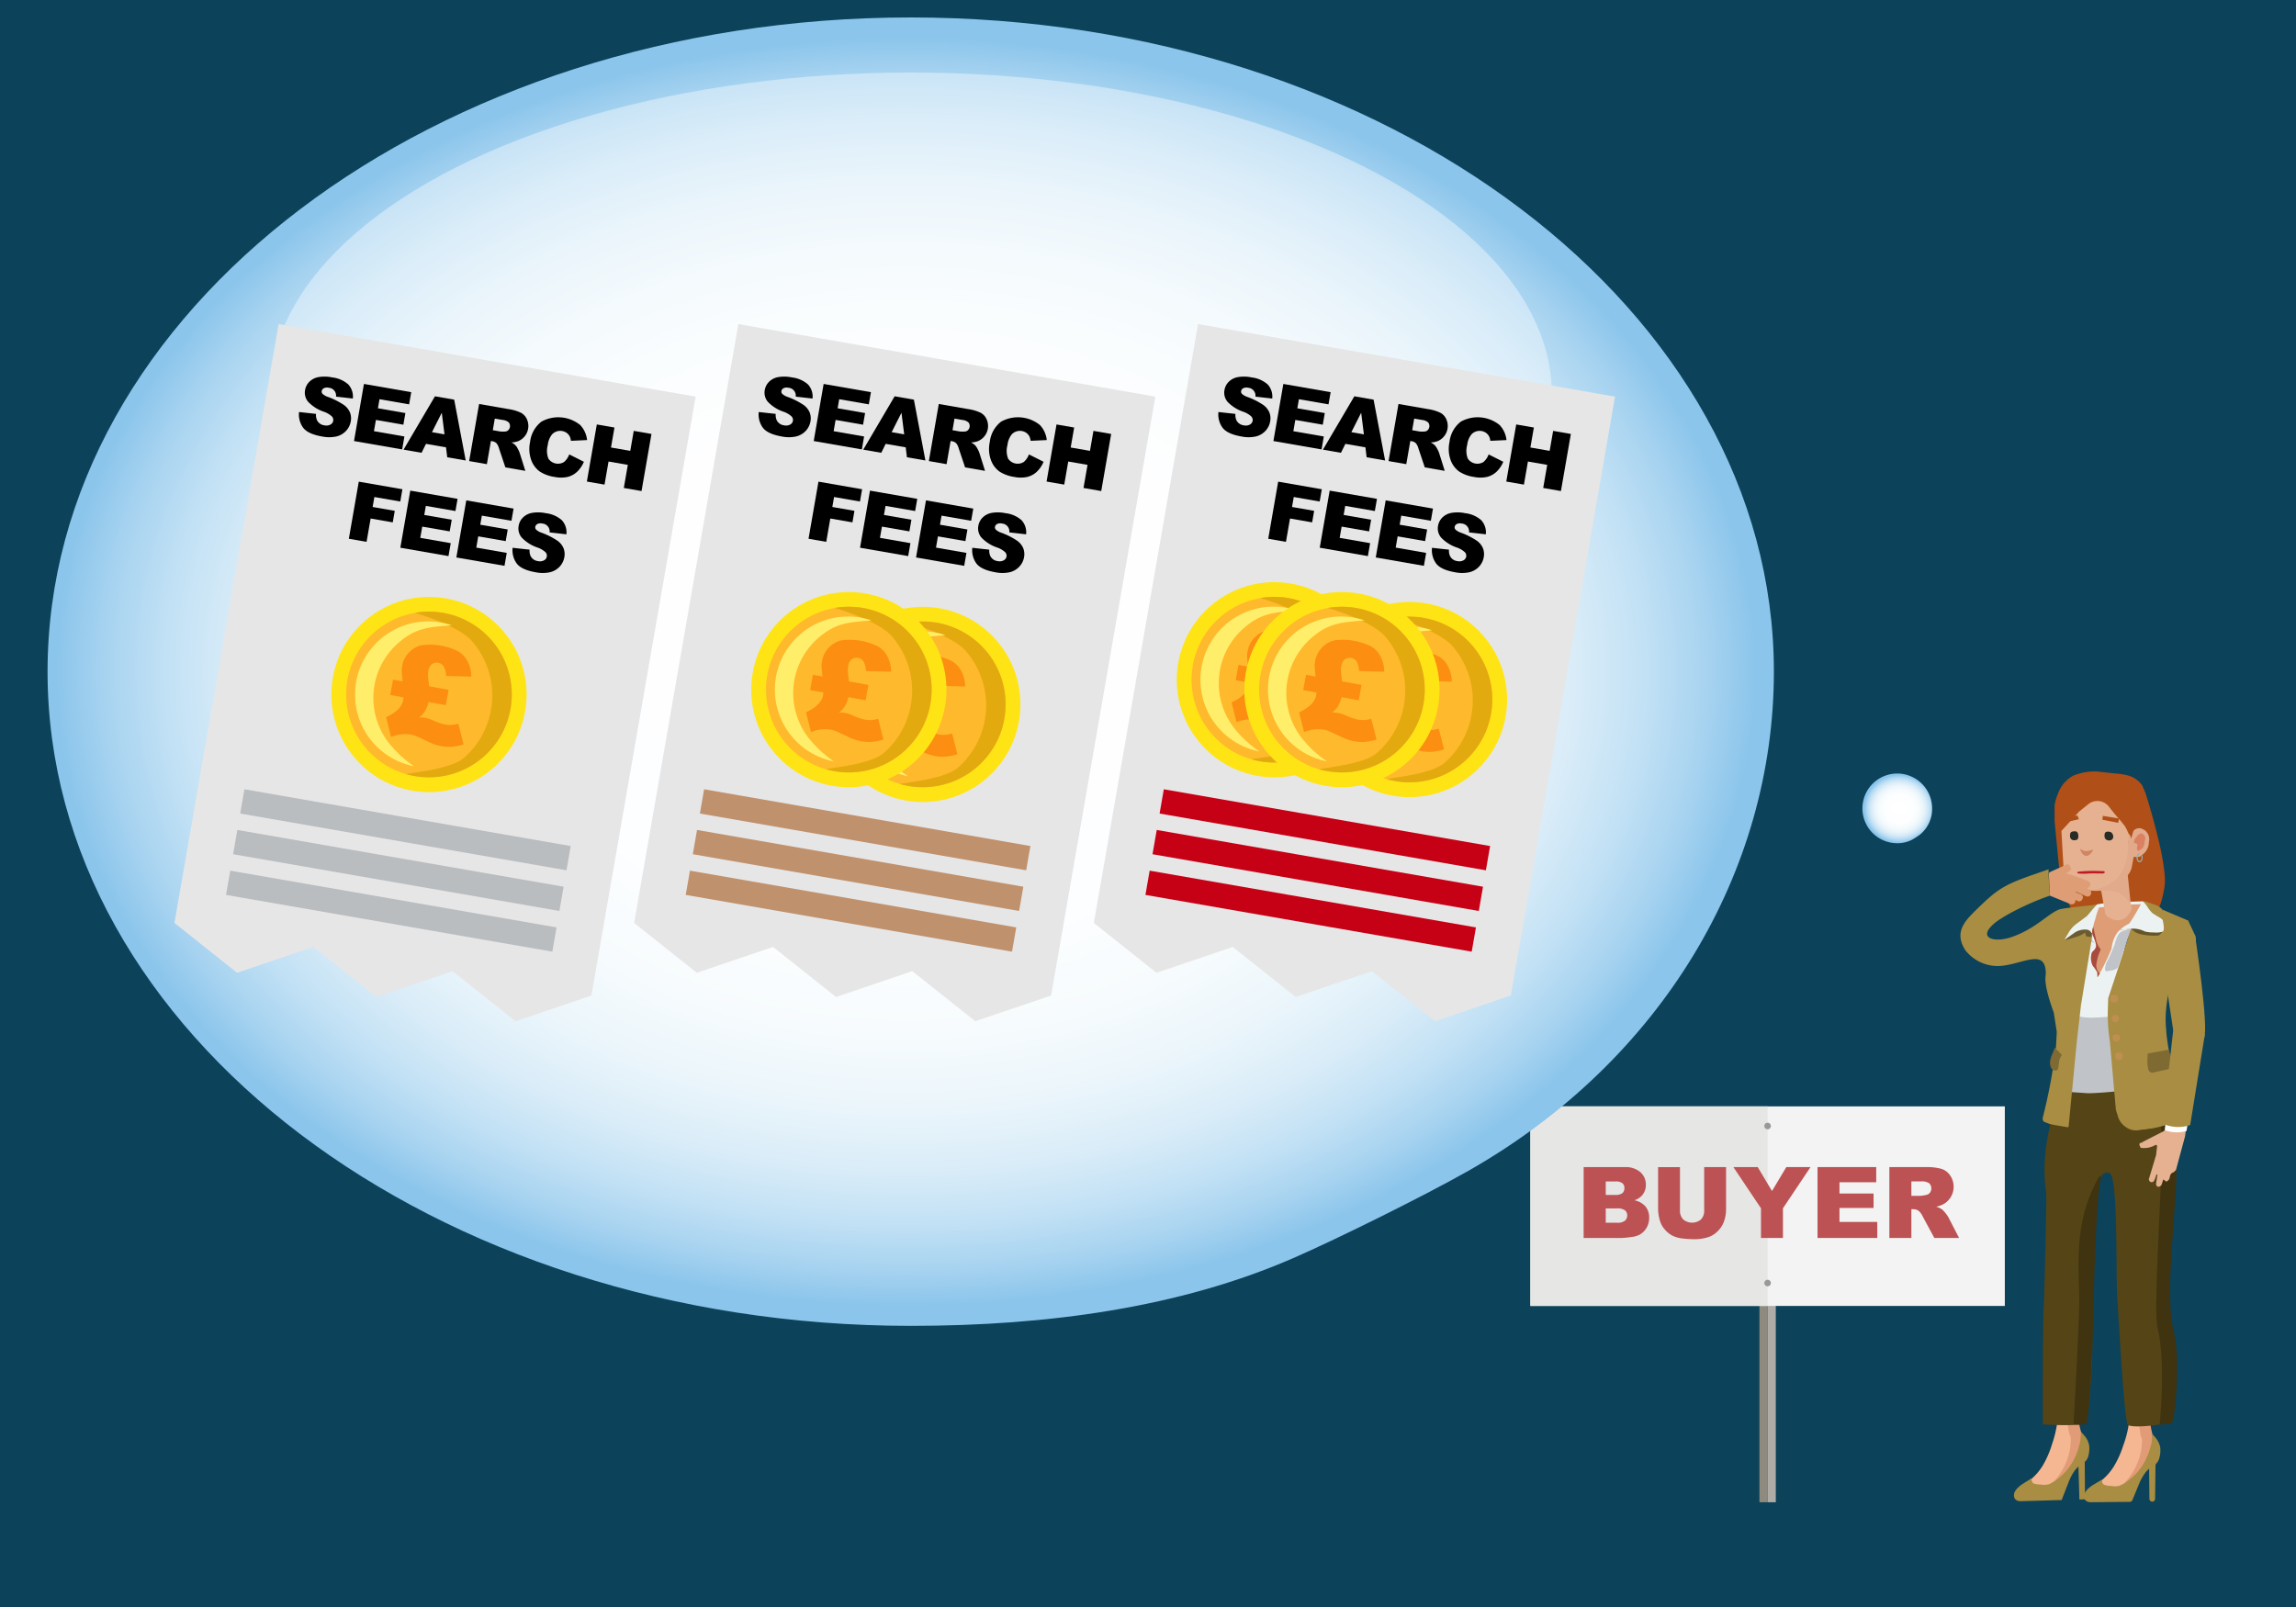 <?xml version="1.0" encoding="UTF-8"?>
<svg xmlns="http://www.w3.org/2000/svg" xmlns:xlink="http://www.w3.org/1999/xlink" width="500" height="350" viewBox="0 0 500 350">
  <defs>
    <style>.cls-1{fill:#0c425a;}.cls-2{fill:#8f8a80;}.cls-3{fill:#afaca8;}.cls-4{fill:#f3f3f3;}.cls-5{fill:#e6e6e5;}.cls-6{fill:#989898;}.cls-7{fill:#bc5253;}.cls-8{fill:#f4b792;}.cls-9{fill:#e19b77;}.cls-10{fill:#a88d43;}.cls-11{fill:#b04f17;}.cls-12{fill:#ecf2f2;}.cls-13{fill:#c0c4c8;}.cls-14{fill:#544416;}.cls-15,.cls-17,.cls-32{opacity:0.4;}.cls-16{fill:#0d0e16;}.cls-18{fill:#de9d75;}.cls-19{fill:#a74b3f;}.cls-20{fill:#7e6a32;}.cls-21{fill:#bf8f51;}.cls-22{fill:#e5b191;}.cls-23{fill:#e1aa8a;}.cls-24{fill:#db8061;}.cls-25{fill:#d08564;}.cls-26{fill:#272c26;}.cls-27{fill:#3f3310;}.cls-28,.cls-32{fill:#fff;}.cls-29{fill:#91b6b8;}.cls-30{fill:#bd1b25;}.cls-31{fill:url(#radial-gradient);}.cls-33{fill:#e6e6e6;}.cls-34{fill:#ffe415;}.cls-35{fill:#ffb92c;}.cls-36{fill:#e3aa0f;}.cls-37{fill:#ffee6a;}.cls-38{fill:#fc8e11;}.cls-39{fill:#b9bdc0;}.cls-40{fill:#c0916d;}.cls-41{fill:#c70115;}.cls-42{fill:url(#radial-gradient-2);}</style>
    <radialGradient id="radial-gradient" cx="-5642.752" cy="-48.45" r="220.706" gradientTransform="matrix(-0.839, 0, 0, 0.626, -4537.062, 176.625)" gradientUnits="userSpaceOnUse">
      <stop offset="0" stop-color="#fff"></stop>
      <stop offset="0.415" stop-color="#fdfeff"></stop>
      <stop offset="0.576" stop-color="#f6fbfd"></stop>
      <stop offset="0.692" stop-color="#eaf5fb"></stop>
      <stop offset="0.787" stop-color="#d9ecf8"></stop>
      <stop offset="0.87" stop-color="#c2e1f5"></stop>
      <stop offset="0.942" stop-color="#a7d3f0"></stop>
      <stop offset="1" stop-color="#8bc5eb"></stop>
    </radialGradient>
    <radialGradient id="radial-gradient-2" cx="-4592.345" cy="176.062" r="10.128" gradientTransform="matrix(-0.753, 0, 0, 0.727, -3044.456, 48.132)" xlink:href="#radial-gradient"></radialGradient>
  </defs>
  <g id="back">
    <rect class="cls-1" x="-5" y="-5" width="510" height="360"></rect>
  </g>
  <g id="Layer_1" data-name="Layer 1">
    <polygon class="cls-2" points="383.151 266.262 383.151 268.756 383.151 327.184 384.931 327.184 384.931 266.262 383.151 266.262"></polygon>
    <polygon class="cls-3" points="384.934 266.262 384.934 268.756 384.934 327.184 386.717 327.184 386.717 266.262 384.934 266.262"></polygon>
    <rect class="cls-4" x="333.273" y="240.965" width="103.317" height="43.466"></rect>
    <rect class="cls-5" x="333.273" y="240.965" width="51.658" height="43.466"></rect>
    <path class="cls-6" d="M384.931,244.528a.712.712,0,1,1-.714.714.713.713,0,0,1,.714-.714"></path>
    <path class="cls-6" d="M384.931,278.731a.711.711,0,1,1-.714.714.713.713,0,0,1,.714-.714"></path>
    <path class="cls-7" d="M344.871,254.192h8.93a4.87,4.87,0,0,1,3.427,1.105,3.581,3.581,0,0,1,1.195,2.738,3.454,3.454,0,0,1-.853,2.348,3.808,3.808,0,0,1-1.664,1.032,4.32,4.32,0,0,1,2.448,1.374,3.78,3.78,0,0,1,.784,2.448,4.209,4.209,0,0,1-.558,2.158,4.116,4.116,0,0,1-1.527,1.517,5.026,5.026,0,0,1-1.81.505,20.882,20.882,0,0,1-2.138.211h-8.234Zm4.812,6.055h2.074a2.377,2.377,0,0,0,1.553-.385,1.4,1.4,0,0,0,.438-1.11,1.32,1.32,0,0,0-.438-1.053,2.344,2.344,0,0,0-1.521-.379h-2.106Zm0,6.065h2.432a2.676,2.676,0,0,0,1.737-.438,1.473,1.473,0,0,0,.506-1.174,1.362,1.362,0,0,0-.5-1.101,2.796,2.796,0,0,0-1.753-.416h-2.422Z"></path>
    <path class="cls-7" d="M371.122,254.192h4.759V263.39a7.752,7.752,0,0,1-.426,2.583,5.593,5.593,0,0,1-1.338,2.126,5.348,5.348,0,0,1-1.911,1.278,9.619,9.619,0,0,1-3.338.516,20.956,20.956,0,0,1-2.458-.158,6.432,6.432,0,0,1-2.228-.626,5.586,5.586,0,0,1-1.638-1.331,4.899,4.899,0,0,1-1.016-1.778,9.22,9.22,0,0,1-.442-2.609v-9.197h4.76v9.416a2.689,2.689,0,0,0,.7,1.973,3.016,3.016,0,0,0,3.875.011,2.683,2.683,0,0,0,.7-1.983Z"></path>
    <path class="cls-7" d="M377.481,254.192h5.298l3.11,5.208,3.116-5.208h5.269l-6.002,8.972v6.465h-4.78v-6.465Z"></path>
    <path class="cls-7" d="M395.803,254.192H408.585v3.296h-8.002v2.453h7.423V263.09H400.583v3.043h8.233v3.496H395.803Z"></path>
    <path class="cls-7" d="M411.449,269.629V254.192h7.95a11.577,11.577,0,0,1,3.38.379,3.601,3.601,0,0,1,1.885,1.406,4.357,4.357,0,0,1-1.339,6.228,5.749,5.749,0,0,1-1.675.611,4.729,4.729,0,0,1,1.241.569,4.78,4.78,0,0,1,.764.812,6.059,6.059,0,0,1,.668.959l2.31,4.473h-5.39l-2.55-4.717a3.582,3.582,0,0,0-.863-1.19,2.003,2.003,0,0,0-1.169-.357H416.24v6.265Zm4.791-9.182h2.011a7.172,7.172,0,0,0,1.264-.211,1.258,1.258,0,0,0,.774-.484,1.565,1.565,0,0,0-.174-2.043,2.869,2.869,0,0,0-1.779-.399H416.24Z"></path>
    <g id="Symbol_1_Newczasjhcczz22_0_Layer2_4_MEMBER_28_FILL" data-name="Symbol 1   Newczasjhcczz22 0 Layer2 4 MEMBER 28 FILL">
      <path class="cls-8" d="M462.108,283.922l-.203,1.058a.636.636,0,0,0-.009.169c.396,4.93,1.037,5.215,1.476,8.526a62.46,62.46,0,0,1,.161,16.846,23.902,23.902,0,0,1-1.186,4.399,20.533,20.533,0,0,1-2.149,4.671,12.514,12.514,0,0,1-2.862,3.099.626.626,0,0,0-.052.961q1.553,1.424,2.156,1.917a.616.616,0,0,0,.723.035l3.8-2.455a.621.621,0,0,0,.206-.22l2.381-4.282a.619.619,0,0,0,.065-.173l.638-3.004a.621.621,0,0,0,.013-.141l-.174-9.16a.625.625,0,0,1,.012-.136l2.329-11.428c.003-.015.005-.03.007-.045l1.309-8.136a.62.62,0,0,0-.02-.254l-1.968-6.685a.621.621,0,0,0-.985-.308l-5.444,4.38A.621.621,0,0,0,462.108,283.922Z"></path>
    </g>
    <g id="Symbol_1_Newczasjhcczz22_0_Layer2_4_MEMBER_29_FILL" data-name="Symbol 1   Newczasjhcczz22 0 Layer2 4 MEMBER 29 FILL">
      <path class="cls-9" d="M470.632,281.733q-.869-1.697-1.093-2.192a.599.599,0,0,1-.045-.337l.14-.971-7.318,4.888a.621.621,0,0,0-.265.633l.107.559,5.065-4.797a.616.616,0,0,1,.909.053q1.055,1.375,1.329,8.143c.014,1.462-.172.702-1.005,5.389q-1.166,6.504-2.098,10.023a22.484,22.484,0,0,0-.181,9.511.693.693,0,0,0,.028.108l.224.65a.637.637,0,0,1,.035.169,13.006,13.006,0,0,1-.412,3.341,13.428,13.428,0,0,1-3.19,5.815.617.617,0,0,0,.345,1.019l.656.125a.621.621,0,0,0,.639-.275l2.847-4.441a.622.622,0,0,0,.064-.13l1.47-4.208a.621.621,0,0,0,.033-.257l-.182-2.175a.542.542,0,0,0-.022-.116,17.299,17.299,0,0,1-.542-3.361q-.283-2.103,1.308-10.015,1.008-4.748,1.511-7.122c.559-2.755-.469-1.456-.433-3.796C470.59,285.565,471.351,283.481,470.632,281.733Z"></path>
    </g>
    <g id="Symbol_1_Newczasjhcczz22_0_Layer2_4_MEMBER_32_FILL" data-name="Symbol 1   Newczasjhcczz22 0 Layer2 4 MEMBER 32 FILL">
      <path class="cls-10" d="M459.71,323.631a4.837,4.837,0,0,1-1.494-.249.882.882,0,0,1-.445-.698l-.004-.439-2.094,1.248q-1.831,1.246-1.82,2.387.012,1.228,1.416,1.303l8.538-.082a.621.621,0,0,0,.568-.385l1.473-3.583a11.323,11.323,0,0,1,1.442-2.527.782.782,0,0,1,.055-.062l.666-.679.063,6.574a.621.621,0,0,0,.627.615h0a.621.621,0,0,0,.615-.613l.086-7.24a.614.614,0,0,1,.174-.445,2.758,2.758,0,0,0,.608-1.017,5.982,5.982,0,0,0,.239-2.547,4.522,4.522,0,0,0-.896-1.922l-.799-.958-.155,1.716c-.002.027-.006.053-.011.079a15.321,15.321,0,0,1-1.531,4.275,12.289,12.289,0,0,1-3.21,3.804,8.041,8.041,0,0,1-2.355,1.426A4.257,4.257,0,0,1,459.71,323.631Z"></path>
    </g>
    <g id="Symbol_1_Newcz_0_Layer2_3_MEMBER_9_MEMBER_0_MEMBER_0_MEMBER_0_FILL-2" data-name="Symbol 1 Newcz 0 Layer2 3 MEMBER 9 MEMBER 0 MEMBER 0 MEMBER 0 FILL-2">
      <path class="cls-11" d="M451.556,168.9a12.695,12.695,0,0,1,4.946-.889l4.229.459a13.727,13.727,0,0,1,2.987.514,5.491,5.491,0,0,1,2.814,2.112l.682,1.597s4.932,15.267,4.155,20.418c-2.539,16.831-17.071,11.474-20.616,4.229-1.625-3.322-1.867-6.446-2.38-8.721l-.943-9.706.001-3.518a9.785,9.785,0,0,1,.754-2.58A7.151,7.151,0,0,1,451.556,168.9Z"></path>
    </g>
    <g id="Symbol_1_Newczasjhcczz22_0_Layer2_4_MEMBER_5_FILL" data-name="Symbol 1   Newczasjhcczz22 0 Layer2 4 MEMBER 5 FILL">
      <path class="cls-12" d="M461.745,211.722q.372-2.293.83-4.676,1.005-4.681,1.529-4.785l-9.015.889.213,1.298L450.722,222.05l11.657-.603Z"></path>
    </g>
    <g id="Symbol_1_Newczasjhcczz22_0_Layer2_4_MEMBER_6_FILL" data-name="Symbol 1   Newczasjhcczz22 0 Layer2 4 MEMBER 6 FILL">
      <path class="cls-13" d="M461.111,238.145l.644-17.031a46.661,46.661,0,0,1-5.778.519,12.389,12.389,0,0,1-3.168-.259l-.89-.413-1.157,17.484,4.067,1.023Z"></path>
    </g>
    <g id="Symbol_1_Newczasjhcczz22_0_Layer2_4_MEMBER_7_FILL" data-name="Symbol 1   Newczasjhcczz22 0 Layer2 4 MEMBER 7 FILL">
      <path class="cls-10" d="M464.103,202.262l-5.001,15.156-.091,2.899a38.948,38.948,0,0,0,.452,6.482l1.359,1.453,4.829.035,4.259-1.441,1.74-3.562a24.962,24.962,0,0,1,.213-4.746,22.72,22.72,0,0,1,.85-3.975l.566-1.684,1.777.738c.12.114,4.025-7.49,2.959-9.917l-1.498-3.204-2.869.961-7.215-.58Z"></path>
    </g>
    <g id="Symbol_1_Newczasjhcczz22_0_Layer2_4_MEMBER_8_FILL" data-name="Symbol 1   Newczasjhcczz22 0 Layer2 4 MEMBER 8 FILL">
      <path class="cls-10" d="M453.176,218.906l-3.725-16.394.029-2.02-2.397,2.089-.618,5.899-.48,1.594a15.582,15.582,0,0,0-.522,3.175q-.117,2.022,1.793,7.321l.649,4.194,1.206,2.247,3.155-.18Z"></path>
    </g>
    <g id="Symbol_1_Newczasjhcczz22_0_Layer2_4_MEMBER_9_FILL" data-name="Symbol 1   Newczasjhcczz22 0 Layer2 4 MEMBER 9 FILL">
      <path class="cls-14" d="M450.002,233.482,446.47,244.839l-.612,3.09a40.099,40.099,0,0,0-.611,6.162,33.501,33.501,0,0,0,.341,5.678,65.054,65.054,0,0,0,1.325,9.354c4.816,17.725,6.793,10.457,1.584-2.443l10.987-13.203,10.93,24.979.362-33.885-5.927-1.583-4.016-5.296c-2.158.238-5.166.435-6.221.408l-3.606-.246Z"></path>
    </g>
    <g id="Symbol_1_Newczasjhcczz22_0_Layer2_4_MEMBER_10_FILL" data-name="Symbol 1   Newczasjhcczz22 0 Layer2 4 MEMBER 10 FILL">
      <path class="cls-13" d="M458.668,211.549l1.31-.214a2.801,2.801,0,0,0,1.213-.562l2.912-8.511a9.385,9.385,0,0,0-2.002.585q-1.04.469-1.585,2.855a44.599,44.599,0,0,1-1.897,4.181l-.155.707Q458.312,211.383,458.668,211.549Z"></path>
    </g>
    <g id="Symbol_1_Newczasjhcczz22_0_Layer2_4_MEMBER_11_FILL" data-name="Symbol 1   Newczasjhcczz22 0 Layer2 4 MEMBER 11 FILL">
      <path class="cls-13" d="M456.299,205.561l-.998-1.112-.158.619.529.072Z"></path>
    </g>
    <g id="Symbol_1_Newczasjhcczz22_0_Layer2_4_MEMBER_13_FILL" data-name="Symbol 1   Newczasjhcczz22 0 Layer2 4 MEMBER 13 FILL">
      <path class="cls-10" d="M471.417,200.205l-.5-2.092a3.719,3.719,0,0,0-1.7-1.092l-1.419-.485a2.376,2.376,0,0,0-1.236-.227q-.351.01.123,1.225.191.521.472,1.127l2.329,1.6Z"></path>
    </g>
    <g id="Symbol_1_Newczasjhcczz22_0_Layer2_4_MEMBER_14_FILL" data-name="Symbol 1   Newczasjhcczz22 0 Layer2 4 MEMBER 14 FILL">
      <path class="cls-10" d="M456.751,196.945q-2.35.683-4.698,1.453-4.695,1.541-4.94,2.163a3.419,3.419,0,0,0-.029,2.02l-.075.441,2.1-.237.009,3.335a19.359,19.359,0,0,0,.873,5.856,50.388,50.388,0,0,0,3.186,6.93Z"></path>
    </g>
    <g id="Symbol_1_Newczasjhcczz22_0_Layer2_4_MEMBER_15_FILL" data-name="Symbol 1   Newczasjhcczz22 0 Layer2 4 MEMBER 15 FILL">
      <path class="cls-10" d="M465.267,227.157a12.402,12.402,0,0,1-3.862.025l-1.942-.382,1.311,14.902.484,1.566a4.173,4.173,0,0,0,1.733,2.232,3.773,3.773,0,0,0,3.002.615l4.112-.471a3.071,3.071,0,0,0,1.058-.348c1.34-.039,1.127.021,1.127.021l1.045-.294a3.977,3.977,0,0,0,1.285-1.091,1.436,1.436,0,0,0,.408-1.065l-.193-.609-2.29-12.329a47.348,47.348,0,0,1-.754-4.806l-.141-1.839-2.217,2.259A9.848,9.848,0,0,1,465.267,227.157Z"></path>
    </g>
    <g class="cls-15">
      <g id="Symbol_1_Newczasjhcczz22_0_Layer2_4_MEMBER_16_FILL" data-name="Symbol 1   Newczasjhcczz22 0 Layer2 4 MEMBER 16 FILL">
        <path class="cls-16" d="M455.421,204.019l.22-1.499-2.316-1.161-3.762,3.445,2.35-.683a5.9,5.9,0,0,0,2.165-1.028l.198.784A2.072,2.072,0,0,0,455.421,204.019Z"></path>
      </g>
    </g>
    <g id="Symbol_1_Newczasjhcczz22_0_Layer2_4_MEMBER_17_FILL" data-name="Symbol 1   Newczasjhcczz22 0 Layer2 4 MEMBER 17 FILL">
      <path class="cls-10" d="M471.597,203.36l3.624.86,1.296-3.724-5.599-2.383q.116.962-.142,1.145l-.769.725Z"></path>
    </g>
    <path class="cls-17" d="M464.103,202.262a3.862,3.862,0,0,0,2.082,1.208,12.798,12.798,0,0,0,3.93.265,7.077,7.077,0,0,0,.94-.928l-4.764-.784Z"></path>
    <g id="Symbol_1_Newczasjhcczz22_0_Layer2_4_MEMBER_18_FILL" data-name="Symbol 1   Newczasjhcczz22 0 Layer2 4 MEMBER 18 FILL">
      <path class="cls-12" d="M454.499,199.482q-.085.09-2.32,1.735a6.321,6.321,0,0,0-1.783,2.071q-.503.805-.836,1.429l2.322-1.648a4.107,4.107,0,0,1,2.528-.6,1.32,1.32,0,0,1,1.075.759l8.618-.966a5.843,5.843,0,0,1,3.002.615,7.732,7.732,0,0,0,1.937.207,4.909,4.909,0,0,0,1.839-.141q.609-.193.104-2.461-.008-.263-.9-.764-.983-.586-1.341-.839a6.55,6.55,0,0,1-1.093-1.373q-.825-1.205-1.088-1.197l-2.456.071a41.569,41.569,0,0,0-7.357.565C456.462,197.071,454.614,199.42,454.499,199.482Z"></path>
    </g>
    <g id="Symbol_1_Newczasjhcczz22_0_Layer2_4_MEMBER_19_FILL" data-name="Symbol 1   Newczasjhcczz22 0 Layer2 4 MEMBER 19 FILL">
      <path class="cls-18" d="M463.337,197.017l-.177-3.067-4.561.133.271.256.092,3.157-1.839.141a16.068,16.068,0,0,0-.886,2.747,8.096,8.096,0,0,0-.522,3.175q.095.261.474,1.215a1.866,1.866,0,0,1,.296,1.133,3.615,3.615,0,0,1-1.002,1.785,3.267,3.267,0,0,0,.252,2.626q.459.689,1.008,1.463l.031,1.052a48.19,48.19,0,0,0,3.066-6.234,7.153,7.153,0,0,1,1.301-3.549,8.013,8.013,0,0,1,2.405-1.826q.348-.098,2.684-4.292Z"></path>
    </g>
    <g id="Symbol_1_Newczasjhcczz22_0_Layer2_4_MEMBER_20_FILL" data-name="Symbol 1   Newczasjhcczz22 0 Layer2 4 MEMBER 20 FILL">
      <path class="cls-19" d="M456.985,207.999l.49-1.243a4.907,4.907,0,0,1-.928-1.729l-.706-3.139-.163.444a2.193,2.193,0,0,0,.036,1.228,10.564,10.564,0,0,1,.77,2.348,1.329,1.329,0,0,1-.496,1.068q-.513.454-.506.717a4.208,4.208,0,0,0,.252,2.626,6.867,6.867,0,0,1,1.008,1.463l.031,1.052.503-.805a2.463,2.463,0,0,1-.76-1.997A14.884,14.884,0,0,1,456.985,207.999Z"></path>
    </g>
    <g id="Symbol_1_Newczasjhcczz22_0_Layer2_4_MEMBER_21_FILL" data-name="Symbol 1   Newczasjhcczz22 0 Layer2 4 MEMBER 21 FILL">
      <path class="cls-10" d="M447.905,224.765l-.171,3.165a118.72,118.72,0,0,1-2.806,15.198q-.32,1.063.477,1.303l3.639,1.386q1.416.398,1.47-.745l1.752-18.239-2.389-.633a5.14,5.14,0,0,1-1.341-.839Z"></path>
    </g>
    <g id="Symbol_1_Newczasjhcczz22_0_Layer2_4_MEMBER_22_FILL" data-name="Symbol 1   Newczasjhcczz22 0 Layer2 4 MEMBER 22 FILL">
      <path class="cls-20" d="M448.514,230.629l.501-.892-1.537-1.535-.49,1.243a5.313,5.313,0,0,0-.558,1.947q.046,1.579.928,1.729.707.155.864-.464Z"></path>
    </g>
    <g id="Symbol_1_Newczasjhcczz22_0_Layer2_4_MEMBER_23_FILL" data-name="Symbol 1   Newczasjhcczz22 0 Layer2 4 MEMBER 23 FILL">
      <path class="cls-20" d="M469.139,233.54l4.099-.909-.907-4.011-4.628.837-.052,1.23a6.928,6.928,0,0,0,.146,2.015A.947.947,0,0,0,469.139,233.54Z"></path>
    </g>
    <g id="Symbol_1_Newczasjhcczz22_0_Layer2_4_MEMBER_24_FILL" data-name="Symbol 1   Newczasjhcczz22 0 Layer2 4 MEMBER 24 FILL">
      <path class="cls-21" d="M460.31,216.68a.698.698,0,0,0-.766.812q.025.877.815.854a.775.775,0,0,0,.852-.902Q461.187,216.654,460.31,216.68Z"></path>
    </g>
    <g id="Symbol_1_Newczasjhcczz22_0_Layer2_4_MEMBER_25_FILL" data-name="Symbol 1   Newczasjhcczz22 0 Layer2 4 MEMBER 25 FILL">
      <path class="cls-21" d="M460.613,221.06a.79.79,0,1,0,.812.766A.698.698,0,0,0,460.613,221.06Z"></path>
    </g>
    <g id="Symbol_1_Newczasjhcczz22_0_Layer2_4_MEMBER_26_FILL" data-name="Symbol 1   Newczasjhcczz22 0 Layer2 4 MEMBER 26 FILL">
      <path class="cls-21" d="M460.91,225.265q-.877.025-.854.815t.9.764a.79.79,0,0,0-.046-1.579Z"></path>
    </g>
    <g id="Symbol_1_Newczasjhcczz22_0_Layer2_4_MEMBER_27_FILL" data-name="Symbol 1   Newczasjhcczz22 0 Layer2 4 MEMBER 27 FILL">
      <path class="cls-21" d="M461.376,229.201a.698.698,0,0,0-.766.812q.025.877.815.854a.775.775,0,0,0,.852-.903Q462.253,229.176,461.376,229.201Z"></path>
    </g>
    <g id="Symbol_1_Newczasjhcczz22_0_Layer2_4_MEMBER_28_FILL-2" data-name="Symbol 1   Newczasjhcczz22 0 Layer2 4 MEMBER 28 FILL">
      <path class="cls-8" d="M446.202,279.51l-.235,1.37q.743,7.44,1.502,12.421a62.461,62.461,0,0,1,.49,16.839,23.895,23.895,0,0,1-1.1,4.421,20.53,20.53,0,0,1-2.057,4.712,12.532,12.532,0,0,1-3.406,3.61,25.586,25.586,0,0,0,3.149,2.63l4.218-2.844,2.413-4.547.61-3.178-.358-9.294,2.122-11.561,1.314-12.152-2.417-7.654Z"></path>
    </g>
    <g id="Symbol_1_Newczasjhcczz22_0_Layer2_4_MEMBER_29_FILL-2" data-name="Symbol 1   Newczasjhcczz22 0 Layer2 4 MEMBER 29 FILL">
      <path class="cls-9" d="M454.643,277.38q-1.114-2.074-1.209-2.335l.142-1.145-7.56,5.265.203.96,5.279-5.199q1.579-.046,2.089,8.454a64.934,64.934,0,0,1-1.048,9.247q-1.039,6.526-1.902,10.062a22.527,22.527,0,0,0,.015,9.568l.286.782a12.488,12.488,0,0,1-.339,3.433,13.761,13.761,0,0,1-3.843,6.695l2.205.375,3.017-4.916,1.451-4.431-.244-2.363a16.888,16.888,0,0,1-.626-3.405q-.324-2.097,1.112-10.039.915-4.767,1.372-7.15c.505-2.765-.349-5.286-.359-7.626C454.676,281.212,455.395,279.113,454.643,277.38Z"></path>
    </g>
    <path class="cls-14" d="M445.655,260.523s-.352,19.463-.601,23.955-.187,25.765-.187,25.765,8.074.473,9.121-.265,1.668-14.088,1.666-17.237a78.879,78.879,0,0,1,.294-11.638c.486-3.658-1.7-20.238-.163-21.724,1.021-.988,1.656-4.655,3.598-3.886s1.31,21.57,1.72,27.727c.402,6.028,1.496,26.121,2.267,27.06s8.548-.074,9.513-.569.034-23.531-.95-25.511,2.045-25.664,1.977-28.468c-.111-4.56.311-11.701.311-11.701-6.618,3.092-16.355,3.02-27.752.807C446.47,244.839,448.489,253.985,445.655,260.523Z"></path>
    <g id="Symbol_1_Newczasjhcczz22_0_Layer2_4_MEMBER_32_FILL-2" data-name="Symbol 1   Newczasjhcczz22 0 Layer2 4 MEMBER 32 FILL">
      <path class="cls-10" d="M444.392,323.323a4.838,4.838,0,0,1-1.499-.22.882.882,0,0,1-.459-.689l-.013-.439-2.069,1.289q-1.806,1.282-1.773,2.422.036,1.228,1.442,1.275l8.946-.26,1.552-3.995a11.227,11.227,0,0,1,1.417-2.587l.681-.722.209,7.192,1.228-.036-.062-8.162a2.276,2.276,0,0,0,.756-1.163,5.985,5.985,0,0,0,.189-2.551,4.524,4.524,0,0,0-.933-1.904l-.817-.942-.124,1.759a15.304,15.304,0,0,1-1.454,4.343,12.288,12.288,0,0,1-3.135,3.866,8.043,8.043,0,0,1-2.327,1.472A4.26,4.26,0,0,1,444.392,323.323Z"></path>
    </g>
    <g id="Symbol_1_Newcz_0_Layer2_3_MEMBER_11_MEMBER_0_MEMBER_0_MEMBER_0_FILL" data-name="Symbol 1 Newcz 0 Layer2 3 MEMBER 11 MEMBER 0 MEMBER 0 MEMBER 0 FILL">
      <path class="cls-22" d="M464.181,197.558l-.02.178q.12.555-.809,1.628a2.267,2.267,0,0,1-1.643.996,2.547,2.547,0,0,1-1.954-.302q-1.131-.394-1.321-1.137l.01-.089-.845-4.697-.206-.164,5.214-2.724Z"></path>
    </g>
    <g id="Symbol_1_Newcz_0_Layer2_3_MEMBER_12_MEMBER_0_MEMBER_0_MEMBER_0_FILL" data-name="Symbol 1 Newcz 0 Layer2 3 MEMBER 12 MEMBER 0 MEMBER 0 MEMBER 0 FILL">
      <path class="cls-22" d="M454.776,175.147a3.172,3.172,0,0,1,4.514.576q1.157,1.512,2.427,2.933l1.005,1.25a9.69,9.69,0,0,1,.703,1.407,2.187,2.187,0,0,1,.213,1.544,2.714,2.714,0,0,0,.108,1.628q-.082-.107.196-.929l.496-1.943a1.708,1.708,0,0,1,1.156-1.016,2.071,2.071,0,0,1,1.379.435,2.28,2.28,0,0,1,.766,1.7l.086.96-.29.919-.562.795-.01.094-.104.084-.01.094-.958.942-.95-.008a1.838,1.838,0,0,0-.981.274,10.049,10.049,0,0,1-1.264,3.761l.063.292-5.368,3.031a8.105,8.105,0,0,1-6.864-2.456,4.956,4.956,0,0,1-1.155-2.502l-.459-8.037,3.883-4.238Z"></path>
    </g>
    <g id="Symbol_1_Newcz_0_Layer2_3_MEMBER_13_MEMBER_0_MEMBER_0_MEMBER_0_FILL" data-name="Symbol 1 Newcz 0 Layer2 3 MEMBER 13 MEMBER 0 MEMBER 0 MEMBER 0 FILL">
      <path class="cls-23" d="M464.604,180.965a1.619,1.619,0,0,1,1.858-.464A2.428,2.428,0,0,1,467.95,183.42a3.333,3.333,0,0,1-1.746,2.948,1.919,1.919,0,0,1-1.544.213l-.453,2.423a4.184,4.184,0,0,1-.841,1.619l.644,6.251-1.091-1.26a7.516,7.516,0,0,0-1.663-1.321,15.82,15.82,0,0,0-4.719-.322,9.535,9.535,0,0,1-2.903-.41,6.653,6.653,0,0,0,3.132.055,11.805,11.805,0,0,0,2.075-.726,9.624,9.624,0,0,0,2.812-2.262,10.391,10.391,0,0,0,1.729-5.422l.21-3.685q-.011.094.325.511l.221.594Z"></path>
    </g>
    <g id="Symbol_1_Newcz_0_Layer2_3_MEMBER_14_MEMBER_0_MEMBER_0_MEMBER_0_FILL" data-name="Symbol 1 Newcz 0 Layer2 3 MEMBER 14 MEMBER 0 MEMBER 0 MEMBER 0 FILL">
      <path class="cls-24" d="M466.161,181.515a1.165,1.165,0,0,1,.889.572l.147.396-.247,1.399a1.704,1.704,0,0,1-.895,1.234l-.302.158c-.139.112-.202.105-.188-.021q-.167-.208-.158-.302l-.084-.104.186-.835q-.158-.302-.345-.323l-.094-.01q-.376-.041-.345-.323l.03-.282a3.832,3.832,0,0,1,1.103-1.401Z"></path>
    </g>
    <g id="Symbol_1_Newcz_0_Layer2_3_MEMBER_15_MEMBER_0_MEMBER_0_MEMBER_0_FILL" data-name="Symbol 1 Newcz 0 Layer2 3 MEMBER 15 MEMBER 0 MEMBER 0 MEMBER 0 FILL">
      <path class="cls-25" d="M454.427,185.375l1.46-.317-.457.711q-.645.691-1.116.64-.94-.102-1.35-1.573A2.424,2.424,0,0,0,454.427,185.375Z"></path>
    </g>
    <g id="Symbol_1_Newcz_0_Layer2_3_MEMBER_16_MEMBER_0_MEMBER_0_MEMBER_0_FILL" data-name="Symbol 1 Newcz 0 Layer2 3 MEMBER 16 MEMBER 0 MEMBER 0 MEMBER 0 FILL">
      <path class="cls-26" d="M459.244,183.046q-.94-.102-.942-.958-.075-1.054.864-.952.856-.002,1.036.968a.839.839,0,0,1-.958.942Z"></path>
    </g>
    <g id="Symbol_1_Newcz_0_Layer2_3_MEMBER_17_MEMBER_0_MEMBER_0_MEMBER_0_FILL" data-name="Symbol 1 Newcz 0 Layer2 3 MEMBER 17 MEMBER 0 MEMBER 0 MEMBER 0 FILL">
      <path class="cls-26" d="M451.738,182.992a.84.84,0,0,1-.942-.958,1.066,1.066,0,0,1,.176-.742.907.907,0,0,1,.688-.211q.876-.19.942.958a1.134,1.134,0,0,1-.175.742A.907.907,0,0,1,451.738,182.992Z"></path>
    </g>
    <g id="Symbol_1_Newcz_0_Layer2_3_MEMBER_18_MEMBER_0_MEMBER_0_MEMBER_0_FILL" data-name="Symbol 1 Newcz 0 Layer2 3 MEMBER 18 MEMBER 0 MEMBER 0 MEMBER 0 FILL">
      <path class="cls-11" d="M461.286,179.203l-3.446-.659.092-.846,3.551.575Z"></path>
    </g>
    <g id="Symbol_1_Newcz_0_Layer2_3_MEMBER_19_MEMBER_0_MEMBER_0_MEMBER_0_FILL" data-name="Symbol 1 Newcz 0 Layer2 3 MEMBER 19 MEMBER 0 MEMBER 0 MEMBER 0 FILL">
      <path class="cls-11" d="M450.475,178.942l.697-1.161,1.252-.149.294.793Z"></path>
    </g>
    <path class="cls-27" d="M470.913,248.254c-.485,17.002-1.956,37.197-1.026,41.047,1.831,7.58.423,20.987.423,20.987s2.301.002,2.77-.583,1.991-13.497.163-20.409.665-26.539.683-32.62.295-12.644.295-12.644L470.6,245.444Z"></path>
    <path class="cls-27" d="M455.829,258.83c-4.346,9.066-2.948,18.882-3.019,24.864-.071,5.918-1.239,26.513-1.239,26.513s2.272.247,2.827-.141,1.458-19.286,1.513-24.718c.053-5.286.563-22.988,1.396-27.523C458.12,253.405,455.829,258.83,455.829,258.83Z"></path>
    <g id="Symbol_1_Newczasjhcczz22_0_Layer2_4_MEMBER_2_FILL" data-name="Symbol 1   Newczasjhcczz22 0 Layer2 4 MEMBER 2 FILL">
      <path class="cls-10" d="M471.123,205.13l-.598,1.233,2.737,18.025,6.702,1.667c1.126-2.078-1.95-22.354-1.95-22.354Z"></path>
    </g>
    <g id="Symbol_1_Newcz_0_Layer2_3_MEMBER_2_MEMBER_0_MEMBER_0_MEMBER_0_FILL" data-name="Symbol 1   Newcz 0 Layer2 3 MEMBER 2 MEMBER 0 MEMBER 0 MEMBER 0 FILL">
      <path class="cls-22" d="M471.206,246.357l.295-.295,1.18-.492,1.18-.295a2.943,2.943,0,0,1,2.164.885l-.197,1.377-1.967,7.278-.492.492q-.787.197-.885,1.278l-.197.393-.492.394-.689-.492-.393,1.18q-.393.492-.787.393t-.393-.688l.295-1.967h-.197l-.393,1.082q-.295.689-.787.59a.662.662,0,0,1-.393-.984l1.475-4.918.197-1.77q.098-.689-.59-.295a4.879,4.879,0,0,1-2.95.492l-.197-.393q-.197-.394,0-.59l.099-.098.492-.098v-.098Z"></path>
    </g>
    <g id="Symbol_1_Newczasjhcczz22_0_Layer2_4_MEMBER_1_FILL" data-name="Symbol 1   Newczasjhcczz22 0 Layer2 4 MEMBER 1 FILL">
      <path class="cls-28" d="M476.383,244.958l-4.757-.64-.213,1.822a7.501,7.501,0,0,0,4.742.178Z"></path>
    </g>
    <g id="Symbol_1_Newczasjhcczz22_0_Layer2_4_MEMBER_2_FILL-2" data-name="Symbol 1   Newczasjhcczz22 0 Layer2 4 MEMBER 2 FILL">
      <path class="cls-10" d="M473.261,224.388,470.96,244.71a8.091,8.091,0,0,0,5.998.316l3.17-19.572C477.249,215.274,473.261,224.388,473.261,224.388Z"></path>
    </g>
    <path class="cls-29" d="M466.207,186.34a.912.912,0,0,1,.158.507c.011.378-.167.69-.398.696s-.427-.294-.438-.672c-.011-.372.162-.678.387-.694l-.036-.37c-.35.032-.617.477-.602,1.016.016.553.324.994.687.983s.645-.468.629-1.021a1.375,1.375,0,0,0-.142-.58A1.494,1.494,0,0,1,466.207,186.34Z"></path>
    <path class="cls-10" d="M436.47,210.28a8.929,8.929,0,0,1-8.472-3.315c-2.563-3.966-.037-6.451,2.409-8.852,5.182-5.087,6.331-5.581,15.765-8.781-.206-.084.234,5.739.234,5.739-5.337,1.835-10.509,4.643-12.171,6.095-3.674,3.209.099,4.131,3.573,3.004,5.426-1.762,8.213-5.247,10.702-6.11.883-.306,7.789-.982,7.789-.982.064.328-7.085,5.092-7.191,5.708-.827,4.829-3.864,13.988-3.617,10.047C445.894,206.407,441.273,209.62,436.47,210.28Z"></path>
    <g id="Symbol_1_Newcz_0_Layer2_2_MEMBER_27_MEMBER_0_MEMBER_0_MEMBER_0_FILL" data-name="Symbol 1   Newcz 0 Layer2 2 MEMBER 27 MEMBER 0 MEMBER 0 MEMBER 0 FILL">
      <path class="cls-18" d="M446.173,190.25l.04-.135.174-.167,3.354-1.522q.692-.498,1.085.329.497.692-.329,1.085l-.57.453,1.222.264,1.727.615,1.868.748a.747.747,0,0,1,.353,1.099,1.047,1.047,0,0,1-.623.465l.439.213a.785.785,0,0,1,.422,1.066q-.322.744-1.167.386l-1.832-.85-.102-.036-.341-.007,1.259.531a.674.674,0,0,1,.32,1.03q-.04.272-.453.468a.643.643,0,0,1-.646-.116l-.406-.145-.043.442a.785.785,0,0,1-1.066.422l-4.45-1.816Z"></path>
    </g>
    <g id="Symbol_1_Newcz_0_Layer2_3_MEMBER_20_MEMBER_0_MEMBER_0_MEMBER_0_FILL" data-name="Symbol 1   Newcz 0 Layer2 3 MEMBER 20 MEMBER 0 MEMBER 0 MEMBER 0 FILL">
      <path class="cls-30" d="M458.336,189.919c0,.262-.076.261-.491.328l-2.109-.022c-.984,0-.139.05-.671.009a14.924,14.924,0,0,1-2.432.013q-.59-.197,0-.393a31.963,31.963,0,0,1,5.184-.109C458.189,189.689,458.335,189.788,458.336,189.919Z"></path>
    </g>
    <path class="cls-31" d="M281.585,274.033c-24.602,10.714-53.354,14.735-83.257,14.735-103.813,0-187.971-63.792-187.971-142.484S94.514,3.8,198.328,3.8,386.299,67.592,386.299,146.284c0,43.584-24.54,84.849-66.518,108.709C310.494,260.272,291.357,269.778,281.585,274.033Z"></path>
    <ellipse class="cls-32" cx="198.328" cy="85.817" rx="139.599" ry="70.021"></ellipse>
    <polygon class="cls-33" points="51.639 211.87 68.237 206.241 81.959 217.145 98.557 211.516 112.278 222.42 128.792 216.82 151.486 86.384 60.68 70.585 37.987 201.021 51.639 211.87"></polygon>
    <circle class="cls-34" cx="93.421" cy="151.264" r="21.259" transform="translate(-76.637 99.411) rotate(-41.343)"></circle>
    <circle class="cls-35" cx="93.421" cy="151.264" r="18.042"></circle>
    <path class="cls-36" d="M90.335,133.468c3.202.919,10.01,3.4,12.374,6.086a18.042,18.042,0,0,1-1.627,25.463c-2.598,2.286-9.492,3.024-12.67,3.57a18.043,18.043,0,1,0,1.923-35.119Z"></path>
    <path class="cls-37" d="M85.278,162.536a15.926,15.926,0,0,1,1.437-22.477c3.86-3.396,6.821-3.48,11.646-3.873a15.927,15.927,0,1,0-8.19,30.71A24.668,24.668,0,0,1,85.278,162.536Z"></path>
    <path class="cls-38" d="M93.454,149.468l4.229.776-.611,3.335-3.74-.685a7.327,7.327,0,0,1-.823,2.057,5.557,5.557,0,0,1-1.255,1.328,6.173,6.173,0,0,1,1.374.064,8.354,8.354,0,0,1,1.805.62,11.852,11.852,0,0,0,2.432.821,6.031,6.031,0,0,0,1.357.112,8.754,8.754,0,0,0,1.587-.279l1.136,4.508a12.351,12.351,0,0,1-2.606.517,9.297,9.297,0,0,1-2.297-.146,11.722,11.722,0,0,1-2.915-1.011q-2.107-1.022-2.618-1.217a6.535,6.535,0,0,0-1.128-.308,8.171,8.171,0,0,0-4.211.541l-1.072-4.294q3.318-1.57,3.704-3.678.021-.111.087-.634l-2.902-.532.611-3.336,2.079.382q-.192-1.94-.208-2.245a6.346,6.346,0,0,1,.119-1.118,5.602,5.602,0,0,1,1.502-2.963,5.444,5.444,0,0,1,2.813-1.569,13.882,13.882,0,0,1,7.902,1.356,5.522,5.522,0,0,1,2.045,2.222,7.333,7.333,0,0,1,.778,3.267l-5.484-.142a4.463,4.463,0,0,0-.566-2.151,1.733,1.733,0,0,0-1.103-.708,1.758,1.758,0,0,0-1.41.29,2.145,2.145,0,0,0-.778,1.415,5.105,5.105,0,0,0-.086,1.016Q93.21,147.578,93.454,149.468Z"></path>
    <path d="M65.123,89.737l3.695.406a2.837,2.837,0,0,0,.248,1.442,2.064,2.064,0,0,0,1.565,1.049,1.899,1.899,0,0,0,1.334-.165,1.17,1.17,0,0,0,.602-.816,1.158,1.158,0,0,0-.274-.939A4.992,4.992,0,0,0,70.452,89.65a8.485,8.485,0,0,1-3.343-2.138,3.08,3.08,0,0,1-.669-2.589,3.319,3.319,0,0,1,.871-1.715,3.745,3.745,0,0,1,1.904-1.05,7.929,7.929,0,0,1,3.144.045,6.353,6.353,0,0,1,3.48,1.519,3.886,3.886,0,0,1,.997,3.079l-3.658-.418a1.719,1.719,0,0,0-1.605-1.931,1.567,1.567,0,0,0-1.058.108.887.887,0,0,0-.461.633.702.702,0,0,0,.186.583,3.205,3.205,0,0,0,1.21.682,16.431,16.431,0,0,1,3.419,1.728,3.847,3.847,0,0,1,1.347,1.654,3.556,3.556,0,0,1,.175,1.927,4.007,4.007,0,0,1-1.045,2.091,4.206,4.206,0,0,1-2.114,1.209,7.602,7.602,0,0,1-3.086.001q-3.173-.552-4.183-1.986A4.897,4.897,0,0,1,65.123,89.737Z"></path>
    <path d="M79.257,83.622l10.298,1.792-.462,2.655-6.446-1.122-.344,1.976,5.98,1.041-.441,2.536-5.98-1.04-.427,2.451,6.633,1.154-.49,2.816L77.093,96.059Z"></path>
    <path d="M97.13,97.43l-4.363-.76-.964,1.947L87.88,97.935l6.839-11.622,4.19.729,2.509,13.249-4.024-.699Zm-.33-2.828-.594-4.709L94.069,94.127Z"></path>
    <path d="M102.169,100.421l2.164-12.435L110.737,89.1a9.432,9.432,0,0,1,2.67.779,2.937,2.937,0,0,1,1.321,1.397,3.565,3.565,0,0,1-1.95,4.83,4.729,4.729,0,0,1-1.437.257,2.642,2.642,0,0,1,1.422,1.394,4.868,4.868,0,0,1,.403.866l1.234,3.928-4.343-.756-1.393-4.158a2.918,2.918,0,0,0-.528-1.079,1.638,1.638,0,0,0-.891-.452l-.34-.06-.879,5.048Zm5.146-6.726,1.62.282a5.914,5.914,0,0,0,1.048.008,1.031,1.031,0,0,0,.691-.281,1.283,1.283,0,0,0,.146-1.671,2.341,2.341,0,0,0-1.377-.571l-1.689-.294Z"></path>
    <path d="M123.961,98.969l3.191,1.603a6.292,6.292,0,0,1-1.48,2.181,4.719,4.719,0,0,1-2.06,1.119,6.881,6.881,0,0,1-2.837.004,8.107,8.107,0,0,1-3.211-1.165,5.321,5.321,0,0,1-1.857-2.458,7.139,7.139,0,0,1-.274-3.961,6.559,6.559,0,0,1,2.467-4.457,7.582,7.582,0,0,1,8.462.743,5.673,5.673,0,0,1,1.491,3.266l-3.525.165a2.943,2.943,0,0,0-.229-.896,2.239,2.239,0,0,0-.671-.815,2.46,2.46,0,0,0-3.187.283,4.52,4.52,0,0,0-.952,2.356,4.72,4.72,0,0,0,.135,2.944,2.514,2.514,0,0,0,3.406.743A3.885,3.885,0,0,0,123.961,98.969Z"></path>
    <path d="M129.969,92.445l3.843.669-.757,4.351,4.199.73.757-4.352,3.859.671-2.164,12.437-3.859-.672.875-5.03-4.199-.731-.875,5.03-3.843-.668Z"></path>
    <path d="M78.131,104.904l9.501,1.653L87.167,109.23l-5.641-.982-.378,2.172,4.818.838-.436,2.511-4.818-.838-.885,5.081-3.86-.672Z"></path>
    <path d="M89.346,106.856l10.298,1.792-.462,2.654-6.446-1.121-.344,1.976,5.98,1.041-.441,2.536-5.98-1.04-.427,2.451L98.156,118.3l-.49,2.815L87.182,119.291Z"></path>
    <path d="M101.544,108.978l10.297,1.792-.462,2.655-6.445-1.122L104.59,114.28l5.98,1.04-.441,2.536-5.98-1.04-.427,2.451,6.633,1.154-.49,2.815L99.38,121.413Z"></path>
    <path d="M111.632,119.307l3.696.407a2.813,2.813,0,0,0,.248,1.441,2.061,2.061,0,0,0,1.565,1.05,1.899,1.899,0,0,0,1.334-.165,1.125,1.125,0,0,0,.328-1.757,5.016,5.016,0,0,0-1.842-1.063,8.498,8.498,0,0,1-3.344-2.137,3.085,3.085,0,0,1-.668-2.59,3.315,3.315,0,0,1,.871-1.715,3.746,3.746,0,0,1,1.904-1.049,7.928,7.928,0,0,1,3.143.045,6.342,6.342,0,0,1,3.48,1.519,3.886,3.886,0,0,1,.997,3.079l-3.659-.418a1.719,1.719,0,0,0-1.603-1.932,1.568,1.568,0,0,0-1.06.109.888.888,0,0,0-.459.632.702.702,0,0,0,.187.583,3.175,3.175,0,0,0,1.209.683,16.421,16.421,0,0,1,3.42,1.727,3.844,3.844,0,0,1,1.346,1.655,3.555,3.555,0,0,1,.176,1.927,4.009,4.009,0,0,1-1.045,2.091,4.218,4.218,0,0,1-2.116,1.209,7.596,7.596,0,0,1-3.085,0q-3.173-.551-4.182-1.985A4.904,4.904,0,0,1,111.632,119.307Z"></path>
    <rect class="cls-39" x="52.234" y="178.042" width="72.123" height="5.364" transform="translate(32.284 -12.46) rotate(9.87)"></rect>
    <rect class="cls-39" x="50.692" y="186.903" width="72.123" height="5.364" transform="translate(33.78 -12.064) rotate(9.87)"></rect>
    <rect class="cls-39" x="49.15" y="195.765" width="72.123" height="5.364" transform="translate(35.276 -11.669) rotate(9.87)"></rect>
    <polygon class="cls-33" points="151.747 211.87 168.345 206.241 182.067 217.145 198.665 211.516 212.387 222.42 228.901 216.82 251.594 86.384 160.789 70.585 138.095 201.021 151.747 211.87"></polygon>
    <circle class="cls-34" cx="200.963" cy="153.42" r="21.259" transform="translate(-51.257 170.987) rotate(-41.343)"></circle>
    <circle class="cls-35" cx="200.963" cy="153.42" r="18.042"></circle>
    <path class="cls-36" d="M197.878,135.624c3.202.919,10.01,3.4,12.374,6.086a18.042,18.042,0,0,1-1.627,25.463c-2.598,2.286-9.492,3.024-12.67,3.57a18.043,18.043,0,1,0,1.923-35.119Z"></path>
    <path class="cls-37" d="M192.821,164.691a15.926,15.926,0,0,1,1.437-22.477c3.86-3.396,6.821-3.48,11.646-3.873a15.927,15.927,0,1,0-8.19,30.71A24.659,24.659,0,0,1,192.821,164.691Z"></path>
    <path class="cls-38" d="M200.997,151.624l4.229.775-.611,3.336-3.74-.687a7.301,7.301,0,0,1-.824,2.057,5.523,5.523,0,0,1-1.255,1.328,6.23,6.23,0,0,1,1.374.064,8.47,8.47,0,0,1,1.806.62,11.834,11.834,0,0,0,2.432.821,5.986,5.986,0,0,0,1.357.112,8.692,8.692,0,0,0,1.587-.279l1.136,4.508a12.355,12.355,0,0,1-2.605.517,9.253,9.253,0,0,1-2.297-.146,11.728,11.728,0,0,1-2.915-1.011q-2.106-1.021-2.619-1.217a6.5,6.5,0,0,0-1.127-.307,8.169,8.169,0,0,0-4.211.54l-1.072-4.294q3.318-1.57,3.703-3.678c.014-.074.044-.285.088-.633l-2.902-.533.611-3.335,2.079.381q-.192-1.94-.208-2.245a6.259,6.259,0,0,1,.118-1.118,5.615,5.615,0,0,1,1.503-2.963,5.43,5.43,0,0,1,2.813-1.568,13.891,13.891,0,0,1,7.902,1.355,5.52,5.52,0,0,1,2.044,2.222,7.321,7.321,0,0,1,.779,3.267l-5.485-.141a4.481,4.481,0,0,0-.564-2.152,1.734,1.734,0,0,0-1.105-.707,1.751,1.751,0,0,0-1.409.289,2.146,2.146,0,0,0-.778,1.416,5.086,5.086,0,0,0-.086,1.016Q200.753,149.733,200.997,151.624Z"></path>
    <circle class="cls-34" cx="184.852" cy="150.203" r="21.259" transform="translate(-53.148 159.543) rotate(-41.343)"></circle>
    <circle class="cls-35" cx="184.852" cy="150.203" r="18.042"></circle>
    <path class="cls-36" d="M181.767,132.407c3.202.919,10.01,3.4,12.374,6.086a18.042,18.042,0,0,1-1.627,25.463c-2.598,2.286-9.492,3.024-12.67,3.57a18.043,18.043,0,1,0,1.923-35.119Z"></path>
    <path class="cls-37" d="M176.71,161.474a15.926,15.926,0,0,1,1.437-22.477c3.86-3.396,6.821-3.48,11.646-3.873a15.927,15.927,0,1,0-8.19,30.71A24.659,24.659,0,0,1,176.71,161.474Z"></path>
    <path class="cls-38" d="M184.887,148.407l4.23.776-.612,3.335-3.741-.686a7.294,7.294,0,0,1-.823,2.056,5.504,5.504,0,0,1-1.255,1.327,6.227,6.227,0,0,1,1.374.065,8.307,8.307,0,0,1,1.805.62,11.837,11.837,0,0,0,2.432.82,6.044,6.044,0,0,0,1.357.112,8.744,8.744,0,0,0,1.588-.278l1.135,4.507a12.366,12.366,0,0,1-2.606.518,9.294,9.294,0,0,1-2.296-.146,11.815,11.815,0,0,1-2.916-1.011q-2.107-1.022-2.618-1.217a6.524,6.524,0,0,0-1.128-.309,8.18,8.18,0,0,0-4.211.541l-1.072-4.294q3.318-1.57,3.704-3.678.021-.111.087-.633l-2.902-.532.612-3.336,2.079.382q-.193-1.941-.208-2.245a6.25,6.25,0,0,1,.118-1.119,5.602,5.602,0,0,1,1.502-2.962,5.434,5.434,0,0,1,2.813-1.569,13.891,13.891,0,0,1,7.902,1.355,5.528,5.528,0,0,1,2.045,2.222,7.339,7.339,0,0,1,.778,3.267l-5.484-.141a4.459,4.459,0,0,0-.565-2.152,1.732,1.732,0,0,0-1.104-.707,1.754,1.754,0,0,0-1.41.289,2.15,2.15,0,0,0-.778,1.416,5.018,5.018,0,0,0-.085,1.016Q184.642,146.516,184.887,148.407Z"></path>
    <path d="M165.231,89.737l3.696.407a2.821,2.821,0,0,0,.247,1.44,2.063,2.063,0,0,0,1.565,1.051,1.906,1.906,0,0,0,1.335-.166,1.171,1.171,0,0,0,.602-.816,1.159,1.159,0,0,0-.275-.939,4.971,4.971,0,0,0-1.841-1.063,8.492,8.492,0,0,1-3.344-2.138,3.081,3.081,0,0,1-.668-2.59,3.314,3.314,0,0,1,.87-1.714,3.745,3.745,0,0,1,1.904-1.05,7.929,7.929,0,0,1,3.144.045,6.36,6.36,0,0,1,3.481,1.519,3.889,3.889,0,0,1,.997,3.079l-3.66-.418a1.716,1.716,0,0,0-1.603-1.931,1.565,1.565,0,0,0-1.059.108.888.888,0,0,0-.46.633.704.704,0,0,0,.188.583,3.19,3.19,0,0,0,1.209.682,16.463,16.463,0,0,1,3.419,1.726,3.855,3.855,0,0,1,1.347,1.655,3.556,3.556,0,0,1,.175,1.927,4.009,4.009,0,0,1-1.044,2.091,4.223,4.223,0,0,1-2.116,1.209,7.585,7.585,0,0,1-3.086,0q-3.17-.551-4.181-1.985A4.893,4.893,0,0,1,165.231,89.737Z"></path>
    <path d="M179.366,83.623l10.297,1.791-.462,2.655-6.445-1.122-.344,1.976,5.98,1.041L187.95,92.501l-5.98-1.04-.427,2.451,6.632,1.154-.49,2.815-10.483-1.823Z"></path>
    <path d="M197.238,97.43l-4.363-.76-.964,1.947-3.923-.683,6.839-11.622,4.19.73,2.51,13.248-4.024-.699Zm-.33-2.828-.595-4.709-2.136,4.233Z"></path>
    <path d="M202.277,100.421l2.164-12.435L210.846,89.1a9.429,9.429,0,0,1,2.67.779,2.937,2.937,0,0,1,1.321,1.397,3.565,3.565,0,0,1-1.95,4.83,4.727,4.727,0,0,1-1.435.257,3.859,3.859,0,0,1,.92.633,3.99,3.99,0,0,1,.502.761,4.841,4.841,0,0,1,.402.866l1.234,3.927-4.342-.755-1.394-4.158a2.918,2.918,0,0,0-.528-1.079,1.627,1.627,0,0,0-.892-.452l-.338-.06-.879,5.048Zm5.147-6.725,1.62.281a5.8,5.8,0,0,0,1.047.008,1.028,1.028,0,0,0,.691-.282,1.28,1.28,0,0,0,.147-1.67,2.348,2.348,0,0,0-1.378-.571l-1.688-.294Z"></path>
    <path d="M224.069,98.969l3.191,1.603a6.302,6.302,0,0,1-1.481,2.181,4.714,4.714,0,0,1-2.06,1.119,6.885,6.885,0,0,1-2.838.004,8.085,8.085,0,0,1-3.209-1.165,5.32,5.32,0,0,1-1.858-2.459,7.135,7.135,0,0,1-.273-3.96,6.554,6.554,0,0,1,2.466-4.457,7.582,7.582,0,0,1,8.462.743,5.658,5.658,0,0,1,1.49,3.266l-3.523.165a2.998,2.998,0,0,0-.23-.896,2.239,2.239,0,0,0-.67-.816,2.468,2.468,0,0,0-3.188.283,4.537,4.537,0,0,0-.952,2.357,4.714,4.714,0,0,0,.135,2.943,2.517,2.517,0,0,0,3.406.744A3.885,3.885,0,0,0,224.069,98.969Z"></path>
    <path d="M230.078,92.446l3.843.668-.758,4.351,4.199.73.757-4.352,3.86.672-2.164,12.435-3.86-.672.876-5.03-4.199-.731-.875,5.03-3.843-.668Z"></path>
    <path d="M178.239,104.904l9.501,1.653-.465,2.672-5.641-.982-.378,2.172,4.818.838-.438,2.511-4.818-.838-.884,5.081-3.86-.671Z"></path>
    <path d="M189.455,106.856l10.297,1.792-.462,2.654-6.445-1.121-.344,1.976,5.979,1.041-.44,2.536-5.98-1.04-.427,2.451,6.632,1.154-.49,2.816L187.291,119.292Z"></path>
    <path d="M201.652,108.978,211.95,110.77l-.462,2.655-6.446-1.122-.344,1.978,5.979,1.04-.44,2.536-5.98-1.04-.427,2.451,6.633,1.154-.49,2.816-10.484-1.824Z"></path>
    <path d="M211.741,119.307l3.695.407a2.824,2.824,0,0,0,.248,1.441,2.063,2.063,0,0,0,1.565,1.05,1.904,1.904,0,0,0,1.334-.165,1.175,1.175,0,0,0,.603-.817,1.159,1.159,0,0,0-.274-.94,4.999,4.999,0,0,0-1.843-1.063,8.487,8.487,0,0,1-3.342-2.137,3.082,3.082,0,0,1-.669-2.59,3.315,3.315,0,0,1,.871-1.715,3.743,3.743,0,0,1,1.904-1.049,7.944,7.944,0,0,1,3.143.044,6.356,6.356,0,0,1,3.481,1.519,3.888,3.888,0,0,1,.997,3.08l-3.659-.418a1.718,1.718,0,0,0-1.603-1.932,1.564,1.564,0,0,0-1.059.109.886.886,0,0,0-.46.632.7.7,0,0,0,.188.583,3.168,3.168,0,0,0,1.209.683,16.41,16.41,0,0,1,3.419,1.727,3.856,3.856,0,0,1,1.347,1.654,3.558,3.558,0,0,1,.175,1.928,3.995,3.995,0,0,1-1.045,2.09,4.21,4.21,0,0,1-2.115,1.21,7.601,7.601,0,0,1-3.086,0q-3.173-.551-4.182-1.985A4.893,4.893,0,0,1,211.741,119.307Z"></path>
    <rect class="cls-40" x="152.343" y="178.042" width="72.123" height="5.364" transform="translate(33.766 -29.619) rotate(9.87)"></rect>
    <rect class="cls-40" x="150.801" y="186.903" width="72.123" height="5.364" transform="translate(35.262 -29.224) rotate(9.87)"></rect>
    <rect class="cls-40" x="149.259" y="195.765" width="72.123" height="5.364" transform="translate(36.758 -28.828) rotate(9.87)"></rect>
    <polygon class="cls-33" points="251.856 211.87 268.454 206.241 282.176 217.145 298.774 211.516 312.496 222.42 329.009 216.82 351.703 86.384 260.897 70.585 238.204 201.021 251.856 211.87"></polygon>
    <circle class="cls-34" cx="306.942" cy="152.358" r="21.259" transform="translate(-24.142 240.729) rotate(-41.343)"></circle>
    <circle class="cls-35" cx="306.942" cy="152.358" r="18.042"></circle>
    <path class="cls-36" d="M303.857,134.562c3.202.919,10.01,3.4,12.374,6.086a18.042,18.042,0,0,1-1.627,25.463c-2.598,2.286-9.492,3.024-12.67,3.57a18.043,18.043,0,1,0,1.923-35.119Z"></path>
    <path class="cls-37" d="M298.8,163.629a15.926,15.926,0,0,1,1.437-22.477c3.86-3.396,6.821-3.48,11.646-3.873a15.927,15.927,0,1,0-8.19,30.71A24.661,24.661,0,0,1,298.8,163.629Z"></path>
    <path class="cls-38" d="M306.977,150.562l4.229.776-.611,3.335-3.74-.686a7.276,7.276,0,0,1-.824,2.057,5.556,5.556,0,0,1-1.254,1.328,6.167,6.167,0,0,1,1.373.064,8.381,8.381,0,0,1,1.805.619,11.857,11.857,0,0,0,2.433.821,6.04,6.04,0,0,0,1.357.112,8.677,8.677,0,0,0,1.587-.279l1.135,4.508a12.352,12.352,0,0,1-2.604.518,9.298,9.298,0,0,1-2.297-.146,11.794,11.794,0,0,1-2.916-1.012q-2.105-1.021-2.618-1.217a6.513,6.513,0,0,0-1.127-.308,8.179,8.179,0,0,0-4.211.541L297.62,157.3q3.317-1.57,3.703-3.678c.014-.074.044-.285.088-.633l-2.902-.533.611-3.335,2.079.382q-.192-1.941-.208-2.246a6.171,6.171,0,0,1,.119-1.117,5.587,5.587,0,0,1,1.502-2.963,5.428,5.428,0,0,1,2.812-1.569,13.891,13.891,0,0,1,7.902,1.355,5.524,5.524,0,0,1,2.046,2.222,7.335,7.335,0,0,1,.777,3.267l-5.484-.141a4.46,4.46,0,0,0-.564-2.152,1.728,1.728,0,0,0-1.105-.707,1.751,1.751,0,0,0-1.409.289,2.151,2.151,0,0,0-.779,1.416,5.089,5.089,0,0,0-.085,1.015Q306.734,148.672,306.977,150.562Z"></path>
    <path d="M265.34,89.737l3.696.407a2.814,2.814,0,0,0,.248,1.441,2.061,2.061,0,0,0,1.564,1.05,1.903,1.903,0,0,0,1.335-.165,1.177,1.177,0,0,0,.602-.817,1.162,1.162,0,0,0-.274-.939,4.999,4.999,0,0,0-1.843-1.063,8.504,8.504,0,0,1-3.344-2.138,3.082,3.082,0,0,1-.667-2.589,3.317,3.317,0,0,1,.87-1.715,3.748,3.748,0,0,1,1.904-1.05,7.933,7.933,0,0,1,3.144.045,6.35,6.35,0,0,1,3.481,1.52,3.888,3.888,0,0,1,.997,3.079l-3.659-.418a1.718,1.718,0,0,0-1.603-1.932,1.567,1.567,0,0,0-1.06.109.882.882,0,0,0-.46.632.703.703,0,0,0,.188.583,3.188,3.188,0,0,0,1.209.683,16.43,16.43,0,0,1,3.42,1.726,3.87,3.87,0,0,1,1.346,1.654,3.559,3.559,0,0,1,.176,1.928,4.004,4.004,0,0,1-1.045,2.09,4.204,4.204,0,0,1-2.116,1.209,7.566,7.566,0,0,1-3.086.001q-3.171-.551-4.181-1.985A4.895,4.895,0,0,1,265.34,89.737Z"></path>
    <path d="M279.475,83.623l10.298,1.792-.462,2.654-6.446-1.121-.344,1.977,5.979,1.04-.44,2.536-5.98-1.04-.427,2.452,6.633,1.153-.49,2.816-10.484-1.824Z"></path>
    <path d="M297.347,97.43l-4.363-.759-.963,1.947-3.924-.683,6.839-11.622,4.191.729,2.509,13.249-4.023-.7Zm-.329-2.828-.595-4.709-2.136,4.234Z"></path>
    <path d="M302.386,100.421,304.55,87.985l6.405,1.115a9.425,9.425,0,0,1,2.669.778,2.948,2.948,0,0,1,1.322,1.397,3.567,3.567,0,0,1-1.951,4.83,4.694,4.694,0,0,1-1.435.258,3.861,3.861,0,0,1,.92.632,3.99,3.99,0,0,1,.502.761,5.048,5.048,0,0,1,.403.866l1.233,3.928-4.342-.756-1.393-4.157a2.915,2.915,0,0,0-.529-1.08,1.638,1.638,0,0,0-.891-.452l-.34-.059-.878,5.047Zm5.147-6.725,1.62.282a5.933,5.933,0,0,0,1.047.007,1.038,1.038,0,0,0,.692-.281,1.283,1.283,0,0,0,.146-1.671,2.355,2.355,0,0,0-1.378-.571l-1.688-.294Z"></path>
    <path d="M324.179,98.97l3.19,1.603a6.297,6.297,0,0,1-1.48,2.181,4.72,4.72,0,0,1-2.061,1.118,6.858,6.858,0,0,1-2.836.005,8.111,8.111,0,0,1-3.211-1.165,5.332,5.332,0,0,1-1.857-2.459,7.13,7.13,0,0,1-.273-3.961,6.555,6.555,0,0,1,2.467-4.457,7.579,7.579,0,0,1,8.461.744,5.664,5.664,0,0,1,1.491,3.266l-3.524.164a2.981,2.981,0,0,0-.229-.896,2.265,2.265,0,0,0-.671-.815,2.463,2.463,0,0,0-3.187.283,4.517,4.517,0,0,0-.952,2.357,4.725,4.725,0,0,0,.134,2.943,2.515,2.515,0,0,0,3.405.744A3.891,3.891,0,0,0,324.179,98.97Z"></path>
    <path d="M330.187,92.446l3.843.668-.758,4.351,4.198.73.758-4.352,3.86.672-2.164,12.435-3.86-.672.875-5.029-4.198-.731-.875,5.029-3.843-.668Z"></path>
    <path d="M278.349,104.905l9.5,1.652-.465,2.673-5.641-.982-.378,2.171,4.818.839-.438,2.511-4.818-.839-.884,5.082-3.859-.672Z"></path>
    <path d="M289.563,106.856l10.297,1.791-.461,2.655-6.447-1.121-.344,1.977,5.979,1.04-.44,2.537-5.981-1.041-.426,2.451L298.374,118.3l-.49,2.816-10.484-1.824Z"></path>
    <path d="M301.761,108.978l10.297,1.791-.461,2.655-6.447-1.121-.344,1.977,5.979,1.04-.44,2.537-5.98-1.041-.426,2.451,6.633,1.154-.49,2.816-10.484-1.824Z"></path>
    <path d="M311.85,119.308l3.696.406a2.818,2.818,0,0,0,.247,1.442,2.061,2.061,0,0,0,1.565,1.049,1.903,1.903,0,0,0,1.335-.165,1.123,1.123,0,0,0,.327-1.756,4.984,4.984,0,0,0-1.842-1.063,8.497,8.497,0,0,1-3.344-2.138,3.082,3.082,0,0,1-.667-2.589,3.305,3.305,0,0,1,.87-1.715,3.744,3.744,0,0,1,1.904-1.05,7.923,7.923,0,0,1,3.143.045,6.356,6.356,0,0,1,3.481,1.519,3.886,3.886,0,0,1,.998,3.079l-3.66-.418a1.716,1.716,0,0,0-1.603-1.931,1.571,1.571,0,0,0-1.059.108.883.883,0,0,0-.46.633.704.704,0,0,0,.188.583,3.196,3.196,0,0,0,1.209.683,16.349,16.349,0,0,1,3.418,1.726,3.856,3.856,0,0,1,1.348,1.654,3.555,3.555,0,0,1,.175,1.927,4.004,4.004,0,0,1-1.044,2.091,4.209,4.209,0,0,1-2.116,1.209,7.598,7.598,0,0,1-3.086.001q-3.171-.552-4.181-1.986A4.887,4.887,0,0,1,311.85,119.308Z"></path>
    <rect class="cls-41" x="252.451" y="178.042" width="72.123" height="5.364" transform="translate(35.247 -46.779) rotate(9.87)"></rect>
    <rect class="cls-41" x="250.909" y="186.903" width="72.123" height="5.364" transform="translate(36.744 -46.383) rotate(9.87)"></rect>
    <rect class="cls-41" x="249.368" y="195.765" width="72.123" height="5.364" transform="translate(38.24 -45.988) rotate(9.87)"></rect>
    <circle class="cls-34" cx="277.527" cy="148.048" r="21.259" transform="translate(-28.627 220.224) rotate(-41.343)"></circle>
    <circle class="cls-35" cx="277.527" cy="148.048" r="18.042"></circle>
    <path class="cls-36" d="M274.441,130.252c3.202.919,10.01,3.4,12.374,6.086a18.042,18.042,0,0,1-1.627,25.463c-2.598,2.286-9.492,3.024-12.67,3.57a18.043,18.043,0,1,0,1.923-35.119Z"></path>
    <path class="cls-37" d="M269.384,159.319a15.926,15.926,0,0,1,1.437-22.477c3.86-3.396,6.821-3.48,11.646-3.873a15.927,15.927,0,1,0-8.19,30.71A24.664,24.664,0,0,1,269.384,159.319Z"></path>
    <path class="cls-38" d="M277.562,146.252l4.229.775-.611,3.336-3.74-.686a7.331,7.331,0,0,1-.824,2.057,5.525,5.525,0,0,1-1.255,1.328,6.153,6.153,0,0,1,1.373.065,8.283,8.283,0,0,1,1.807.619,11.832,11.832,0,0,0,2.432.821,6.028,6.028,0,0,0,1.356.112,8.674,8.674,0,0,0,1.588-.279l1.135,4.508a12.416,12.416,0,0,1-2.604.518,9.255,9.255,0,0,1-2.297-.147,11.723,11.723,0,0,1-2.915-1.011q-2.107-1.021-2.619-1.217a6.434,6.434,0,0,0-1.127-.307,8.158,8.158,0,0,0-4.211.54l-1.072-4.294q3.316-1.57,3.703-3.678c.014-.074.044-.285.088-.633l-2.902-.533.611-3.335,2.079.382q-.192-1.941-.208-2.246a6.15,6.15,0,0,1,.118-1.117,5.609,5.609,0,0,1,1.503-2.964,5.437,5.437,0,0,1,2.812-1.568,13.872,13.872,0,0,1,7.903,1.355,5.521,5.521,0,0,1,2.044,2.222,7.322,7.322,0,0,1,.778,3.266l-5.485-.141a4.471,4.471,0,0,0-.564-2.151,1.735,1.735,0,0,0-1.104-.708,1.755,1.755,0,0,0-1.409.29,2.146,2.146,0,0,0-.778,1.416,5.09,5.09,0,0,0-.086,1.015Q277.318,144.361,277.562,146.252Z"></path>
    <circle class="cls-34" cx="292.235" cy="150.203" r="21.259" transform="translate(-26.384 230.476) rotate(-41.343)"></circle>
    <circle class="cls-35" cx="292.235" cy="150.203" r="18.042"></circle>
    <path class="cls-36" d="M289.149,132.407c3.202.919,10.01,3.4,12.374,6.086a18.042,18.042,0,0,1-1.627,25.463c-2.598,2.286-9.492,3.024-12.67,3.57a18.043,18.043,0,1,0,1.923-35.119Z"></path>
    <path class="cls-37" d="M284.092,161.474a15.926,15.926,0,0,1,1.437-22.477c3.86-3.396,6.821-3.48,11.646-3.873a15.927,15.927,0,1,0-8.19,30.71A24.662,24.662,0,0,1,284.092,161.474Z"></path>
    <path class="cls-38" d="M292.27,148.407l4.23.776-.612,3.335-3.74-.686a7.295,7.295,0,0,1-.824,2.056,5.539,5.539,0,0,1-1.254,1.328,6.228,6.228,0,0,1,1.373.064,8.343,8.343,0,0,1,1.805.62,11.837,11.837,0,0,0,2.432.82,6.057,6.057,0,0,0,1.358.112,8.75,8.75,0,0,0,1.587-.278l1.135,4.507a12.346,12.346,0,0,1-2.604.518,9.288,9.288,0,0,1-2.296-.146,11.847,11.847,0,0,1-2.917-1.011q-2.107-1.022-2.618-1.217a6.445,6.445,0,0,0-1.128-.308,8.176,8.176,0,0,0-4.21.54l-1.073-4.294q3.318-1.569,3.704-3.677.021-.113.088-.634l-2.903-.532.612-3.336,2.08.382c-.128-1.294-.199-2.042-.209-2.245a6.24,6.24,0,0,1,.118-1.118,5.602,5.602,0,0,1,1.502-2.963,5.434,5.434,0,0,1,2.814-1.569,13.895,13.895,0,0,1,7.902,1.355,5.523,5.523,0,0,1,2.044,2.223,7.332,7.332,0,0,1,.778,3.266l-5.484-.141a4.472,4.472,0,0,0-.564-2.152,1.828,1.828,0,0,0-2.515-.418,2.15,2.15,0,0,0-.778,1.416,5.085,5.085,0,0,0-.085,1.016C292.022,146.35,292.106,147.147,292.27,148.407Z"></path>
    <path class="cls-42" d="M416.447,182.864a6.926,6.926,0,0,1-3.428.785,7.588,7.588,0,1,1,7.739-7.587,7.169,7.169,0,0,1-2.739,5.788C417.637,182.131,416.849,182.637,416.447,182.864Z"></path>
  </g>
</svg>
